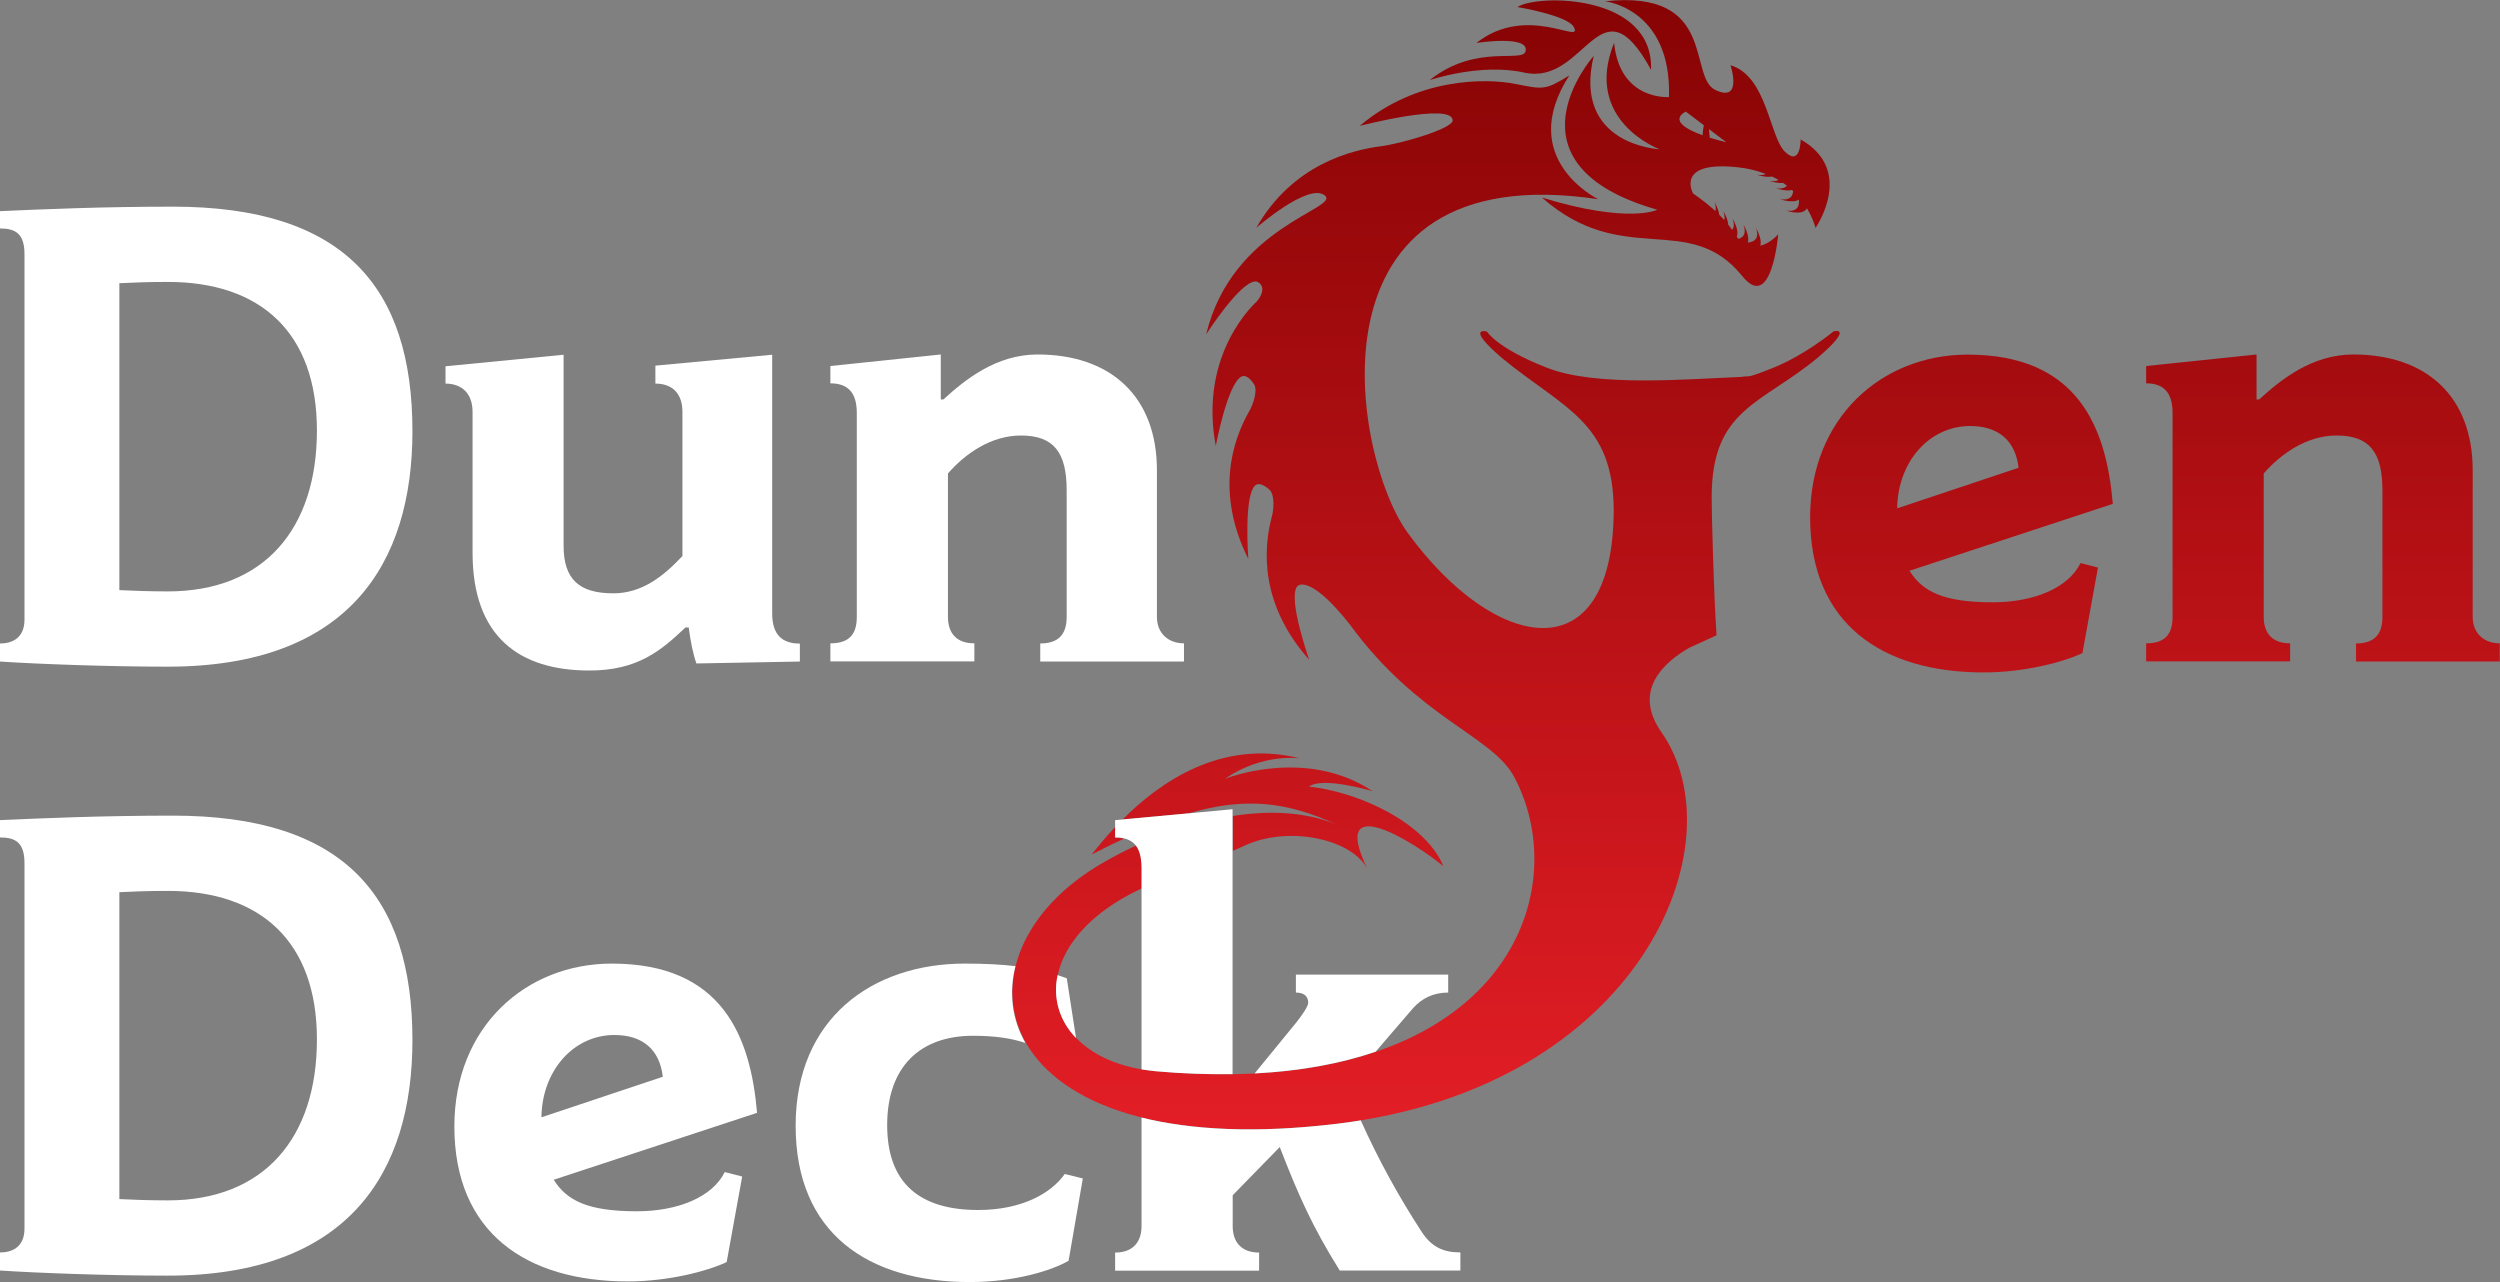 <?xml version="1.0" encoding="UTF-8"?>
<svg id="Layer_2" data-name="Layer 2" xmlns="http://www.w3.org/2000/svg" xmlns:xlink="http://www.w3.org/1999/xlink" viewBox="0 0 195 100">
  <rect x="0" y="0" width="195" height="100" fill="#808080" stroke="none"/>
  <defs>
    <style>
      .cls-1 {
        fill: url(#linear-gradient);
      }

      .cls-1, .cls-2, .cls-3, .cls-4, .cls-5, .cls-6 {
        stroke-width: 0px;
      }

      .cls-7 {
        clip-path: url(#clippath-2);
      }

      .cls-8 {
        clip-path: url(#clippath-6);
      }

      .cls-2 {
        fill: none;
      }

      .cls-9 {
        clip-path: url(#clippath-1);
      }

      .cls-10 {
        clip-path: url(#clippath-4);
      }

      .cls-3 {
        fill: url(#linear-gradient-2);
      }

      .cls-4 {
        fill: url(#linear-gradient-3);
      }

      .cls-11 {
        clip-path: url(#clippath);
      }

      .cls-12 {
        clip-path: url(#clippath-3);
      }

      .cls-5 {
        fill: #fff;
      }

      .cls-13 {
        clip-path: url(#clippath-5);
      }

      .cls-6 {
        fill: url(#linear-gradient-4);
      }
    </style>
    <clipPath id="clippath">
      <path class="cls-2" d="M86.98,65.32v-.81c-.85.9-1.47,1.69-1.84,2.15.89-.47,1.73-.88,2.54-1.25-.21-.05-.44-.08-.7-.08Z"/>
    </clipPath>
    <linearGradient id="linear-gradient" x1="140.02" y1="89.38" x2="140.02" y2="-8.19" gradientUnits="userSpaceOnUse">
      <stop offset="0" stop-color="#e41e26"/>
      <stop offset="1" stop-color="#7f0101"/>
    </linearGradient>
    <clipPath id="clippath-1">
      <path class="cls-2" d="M148.94,44.52c1.01,1.61,2.62,2.46,6.49,2.46,3.17,0,5.89-1.1,6.85-3.06l1.36.35-1.21,6.67c-1.46.7-4.53,1.51-7.7,1.51-7.95,0-13.54-3.81-13.54-12.09,0-7.78,5.59-12.7,12.28-12.7,8.61,0,10.82,5.67,11.33,11.64l-15.86,5.22ZM157.45,36.49c-.25-2.16-1.61-3.26-3.78-3.26-3.17,0-5.64,2.76-5.69,6.42l9.46-3.16Z"/>
    </clipPath>
    <clipPath id="clippath-2">
      <path class="cls-2" d="M195,51.6h-11.23v-1.41c1.41,0,2.06-.7,2.06-2.06v-9.89c0-2.96-1.01-4.27-3.57-4.27-2.32,0-4.33,1.4-5.69,2.96v11.19c0,1.25.65,2.06,2.06,2.06v1.41h-11.23v-1.41c1.46,0,2.06-.7,2.06-2.06v-15.91c0-1.66-.76-2.31-2.06-2.31v-1.35l8.61-.9v3.51h.2c1.71-1.56,4.13-3.51,7.35-3.51,5.69,0,9.31,3.26,9.31,9.03v11.44c0,1.3.91,2.06,2.11,2.06v1.41Z"/>
    </clipPath>
    <clipPath id="clippath-3">
      <path class="cls-2" d="M140.45,10.86s.02,2.16-1.21.99c-1.23-1.17-1.4-5.92-4.26-6.76,0,0,.98,2.95-1.18,1.93-2.16-1.03.18-7.87-8.61-6.92,0,0,5.21.57,4.99,7.47,0,0-3.83.31-4.28-4.23-2.45,6.08,3.54,8.3,3.54,8.3,0,0-6.8-.3-5.13-7.28,0,0-7.51,8.44,4.96,12,0,0-2.21,1.13-9-.95,6.36,5.6,11.47.97,15.64,6.14,2.3,2.84,2.79-3.28,2.79-3.28,0,0-.57.69-1.4.9.18-.54-.34-1.39-.34-1.39.32.86-.17,1.09-.63,1.14.18-.54-.34-1.39-.34-1.39.26.72-.03,1-.4,1.1-.04-.05-.08-.11-.12-.17.21-.54-.33-1.41-.33-1.41.16.44.11.71-.03.88-.09-.13-.19-.26-.31-.41-.03-.5-.38-1.05-.38-1.05.11.3.12.53.07.69-.12-.13-.25-.27-.39-.41-.06-.48-.37-.99-.37-.99.11.31.12.53.07.7-.44-.4-1-.86-1.74-1.37,0,0-1.47-2.61,3.59-2.03.79.09,1.48.28,2.08.51-.15.08-.37.11-.68.06,0,0,.66.24,1.17.14.18.09.35.17.51.27-.15.09-.38.12-.7.07,0,0,.56.2,1.05.16.1.07.21.14.3.22-.14.16-.4.26-.85.19,0,0,.73.27,1.24.14.03.03.06.06.09.08-.02.39-.23.76-1.01.64,0,0,.98.35,1.46.03.05.45-.07,1-1,.85,0,0,1.28.46,1.63-.17.51.85.67,1.53.67,1.53,0,0,3.14-4.5-1.19-6.92ZM131.5,8.71l1.4,1.06c-.05.24-.09.51-.09.78-3.06-1.09-1.32-1.84-1.32-1.84ZM133.36,10.73l-.06-.66,1.36,1.03c-.49-.12-.92-.25-1.3-.36Z"/>
    </clipPath>
    <linearGradient id="linear-gradient-2" x1="137.29" y1="90.77" x2="137.29" y2="-6.8" gradientTransform="translate(-4.39 -1.26)" xlink:href="#linear-gradient"/>
    <clipPath id="clippath-4">
      <path class="cls-2" d="M128.78,5.46c.23-5.97-8.9-5.93-10.42-4.91,0,0,3.9.65,4.39,1.55.8,1.47-3.63-1.87-7.59,1.25,0,0,4.12-.64,3.84.63-.22.98-3.84-.63-7.49,2.27,0,0,3.93-1.35,7.37-.59,4.84,1.07,5.89-7.56,9.91-.2Z"/>
    </clipPath>
    <linearGradient id="linear-gradient-3" x1="137.29" y1="90.77" x2="137.29" y2="-6.8" gradientTransform="translate(-4.39 -1.26)" xlink:href="#linear-gradient"/>
    <clipPath id="clippath-5">
      <path class="cls-2" d="M143,25.86s-2.19,1.81-4.6,2.79c-2.42.98-1.81.6-2.57.75-4.08.15-11.4.83-15.25-.75-3.85-1.51-4.6-2.79-4.6-2.79,0,0-1.74-.45,1.13,2.03,4.83,3.99,8.76,4.97,8.76,11.97-.08,12.72-9.25,11.05-16.07,1.7-4.33-5.93-8.43-29.51,14.87-26.02,0,0-6.48-3.12-2.26-9.66-1.89,1.17-2.01,1.1-4.25.66-2.23-.44-7.63-.51-12.1,3.28,0,0,7.22-1.87,7.25-.43,0,.66-4.13,1.84-5.62,2.02-2.17.28-6.85,1.36-9.7,6.36,0,0,4.07-3.55,5.34-2.53s-7.21,2.37-9.25,10.84c0,0,2.63-4.12,3.86-4.13.24,0,.97.46.12,1.53-.04.05-4.6,3.99-3.23,11.3,0,0,.91-4.86,2.01-5.41.21-.11.6-.02,1,.65.26.49-.11,1.54-.37,2-1.35,2.34-2.68,6.43-.1,11.58,0,0-.38-4.93.54-5.74.18-.16.57-.17,1.14.37.38.41.3,1.52.16,2.03-.7,2.61-.92,6.9,2.91,11.21,0,0-1.65-4.66-.97-5.69.26-.39,1.47-.47,4.16,2.96h0c5.34,7.31,11.07,8.64,12.79,11.85,4.94,9.23-.99,25.34-27.89,22.97-9.4-.83-10.99-9.7-1.14-14.27v-1.57c0-.8-.15-1.38-.45-1.77-.95.44-1.79.88-2.46,1.27-12.87,7.28-9.43,23.75,18.11,20.43,23.64-2.84,31.43-21.82,25.32-30.54-2.27-3.24.17-5.44,2.2-6.6.7-.31,1.4-.63,2.1-.96-.23-3.46-.38-9.56-.38-10.76,0-6.92,3.85-7.22,8.3-10.91,2.87-2.48,1.21-2.03,1.21-2.03Z"/>
    </clipPath>
    <linearGradient id="linear-gradient-4" x1="137.29" y1="90.77" x2="137.29" y2="-6.8" gradientTransform="translate(-4.39 -1.26)" xlink:href="#linear-gradient"/>
    <clipPath id="clippath-6">
      <path class="cls-2" d="M101.42,59.16c-6.16-1.57-11.02,1.91-13.86,4.76l5.16-.48c4.52-1.33,7.76-.84,11.46.84-2.49-1-5.32-1.06-8.03-.63v2.72c.31-.14.63-.27.95-.42,3.31-1.54,8.24-.58,9.54,1.79-3.04-6.3,3.89-1.91,5.93-.18,0,0-.81-2.73-5.56-4.84-2.72-1.21-4.9-1.36-4.9-1.36,1.01-.82,4.95.35,4.95.35-5.26-3.49-11.52-.96-11.52-.96,2.99-2.06,5.9-1.59,5.9-1.59Z"/>
    </clipPath>
  </defs>
  <g id="Dungeons">
    <g>
      <g>
        <path class="cls-5" d="M13.09,52c-4.53,0-10.07-.2-13.09-.4v-1.41c1.16,0,1.91-.6,1.91-1.86v-28.5c0-1.61-.7-2.01-1.91-2.01v-1.35c3.37-.15,8-.35,13.49-.35,13.29,0,18.68,6.22,18.68,17.51,0,10.34-4.98,18.37-19.08,18.37ZM13.09,21.99c-1.51,0-2.82.05-3.78.1v23.94c.96.05,2.42.1,3.78.1,7.55,0,11.63-4.92,11.63-12.55s-4.38-11.59-11.63-11.59Z"/>
        <path class="cls-5" d="M62.37,51.6l-8.05.15c-.25-.7-.45-1.66-.6-2.81h-.25c-1.91,1.81-3.73,3.36-7.5,3.36-5.44,0-9.11-2.61-9.11-9.18v-10.99c0-1.46-.86-2.21-2.11-2.21v-1.35l9.21-.9v14.9c0,2.61,1.21,3.71,3.88,3.71,2.21,0,3.88-1.3,5.39-2.91v-11.24c0-1.46-.81-2.21-2.11-2.21v-1.4l9.11-.85v20.17c0,1.66.76,2.36,2.16,2.36v1.41Z"/>
        <path class="cls-5" d="M92.37,51.6h-11.23v-1.41c1.41,0,2.06-.7,2.06-2.06v-9.89c0-2.96-1.01-4.27-3.57-4.27-2.32,0-4.33,1.4-5.69,2.96v11.19c0,1.25.65,2.06,2.06,2.06v1.41h-11.23v-1.41c1.46,0,2.06-.7,2.06-2.06v-15.91c0-1.66-.76-2.31-2.06-2.31v-1.35l8.61-.9v3.51h.2c1.71-1.56,4.13-3.51,7.35-3.51,5.69,0,9.31,3.26,9.31,9.03v11.44c0,1.3.91,2.06,2.11,2.06v1.41Z"/>
      </g>
      <g class="cls-11">
        <rect class="cls-1" x="75.21" y="-10.45" width="129.61" height="102.58"/>
      </g>
      <g>
        <g class="cls-9">
          <rect class="cls-1" x="75.21" y="-10.45" width="129.61" height="102.58"/>
        </g>
        <g class="cls-7">
          <rect class="cls-1" x="75.21" y="-10.45" width="129.61" height="102.58"/>
        </g>
        <g>
          <g class="cls-12">
            <rect class="cls-3" x="68.1" y="-10.32" width="129.61" height="102.58"/>
          </g>
          <g class="cls-10">
            <rect class="cls-4" x="68.1" y="-10.32" width="129.61" height="102.58"/>
          </g>
          <g class="cls-13">
            <rect class="cls-6" x="68.1" y="-10.32" width="129.61" height="102.58"/>
          </g>
        </g>
      </g>
      <g class="cls-8">
        <rect class="cls-1" x="75.21" y="-10.45" width="129.61" height="102.58"/>
      </g>
      <g>
        <path class="cls-5" d="M13.09,99.5c-4.53,0-10.07-.2-13.09-.4v-1.41c1.16,0,1.91-.6,1.91-1.86v-28.5c0-1.61-.7-2.01-1.91-2.01v-1.35c3.37-.15,8-.35,13.49-.35,13.29,0,18.68,6.22,18.68,17.51,0,10.34-4.98,18.37-19.08,18.37ZM13.09,69.49c-1.51,0-2.82.05-3.78.1v23.94c.96.05,2.42.1,3.78.1,7.55,0,11.63-4.92,11.63-12.55s-4.38-11.59-11.63-11.59Z"/>
        <path class="cls-5" d="M43.19,92.02c1.01,1.61,2.62,2.46,6.49,2.46,3.17,0,5.89-1.1,6.85-3.06l1.36.35-1.21,6.67c-1.46.7-4.53,1.51-7.7,1.51-7.95,0-13.54-3.81-13.54-12.09,0-7.78,5.59-12.7,12.28-12.7,8.61,0,10.82,5.67,11.33,11.64l-15.86,5.22ZM51.7,83.99c-.25-2.16-1.61-3.26-3.78-3.26-3.17,0-5.64,2.76-5.69,6.42l9.46-3.16Z"/>
        <g>
          <path class="cls-5" d="M83.93,80.97l-.72-4.66c-.23-.09-.47-.17-.72-.25-.38,1.81.13,3.55,1.44,4.91Z"/>
          <path class="cls-5" d="M79.21,75.36c-1.09-.13-2.37-.2-3.96-.2-7.2,0-13.19,4.27-13.19,12.65s5.64,12.19,13.59,12.19c3.52,0,6.39-.9,7.7-1.66l1.11-6.42-1.41-.35c-1.01,1.45-3.27,2.81-6.75,2.81-4.53,0-7.1-2.06-7.1-6.62s2.57-6.97,6.7-6.97c1.67,0,2.99.19,4.08.56-1.06-1.86-1.29-3.93-.78-5.97Z"/>
        </g>
        <g>
          <path class="cls-5" d="M89.04,87.18v8.46c0,1.1-.55,2.06-2.06,2.06v1.41h11.23v-1.41c-1.41,0-2.06-.85-2.06-2.06v-2.41l3.67-3.76c1.46,3.76,2.52,6.17,4.68,9.63h9.41v-1.41c-1.36,0-2.27-.45-3.02-1.61-1.75-2.68-3.38-5.63-4.75-8.69-.62.1-1.25.2-1.9.27-6.3.76-11.33.47-15.2-.49Z"/>
          <path class="cls-5" d="M96.14,83.78v-20.66l-9.16.85v1.35c1.41,0,2.06.7,2.06,2.41v15.68c.37.06.74.11,1.14.15,2.12.19,4.09.25,5.96.22Z"/>
          <path class="cls-5" d="M110.19,78.67c.7-.8,1.61-1.25,2.77-1.25v-1.4h-11.88v1.4c.65,0,.96.3.96.8,0,.3-.55,1.05-.91,1.51l-3.27,4c3.65-.19,6.78-.79,9.44-1.7l2.89-3.36Z"/>
        </g>
      </g>
    </g>
  </g>
</svg>